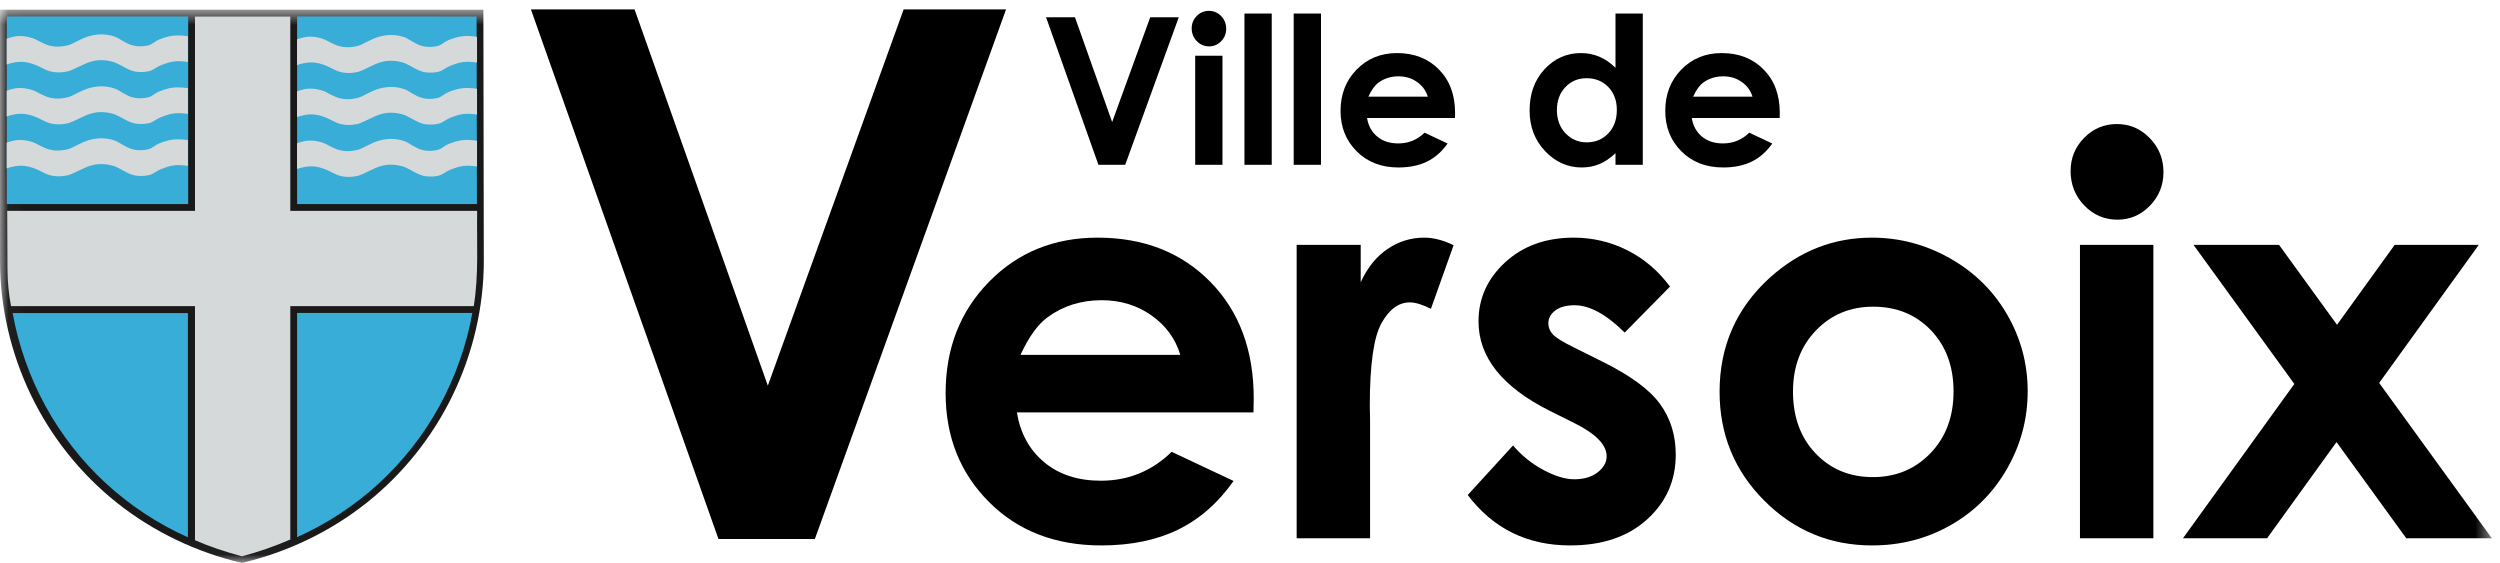 <?xml version="1.0" encoding="UTF-8"?>
<svg width="151px" height="34px" viewBox="0 0 151 34" version="1.1" xmlns="http://www.w3.org/2000/svg" xmlns:xlink="http://www.w3.org/1999/xlink">
    <!-- Generator: Sketch 48.2 (47327) - http://www.bohemiancoding.com/sketch -->
    <title>logovilledeversoix2008</title>
    <desc>Created with Sketch.</desc>
    <defs>
        <polygon id="path-1" points="0.037 33.963 150.506 33.963 150.506 17.273 150.506 0.584 0.037 0.584"></polygon>
    </defs>
    <g id="Logo/2" stroke="none" stroke-width="1" fill="none" fill-rule="evenodd" transform="translate(-3, -20)">
        <g id="logovilledeversoix2008" transform="translate(3, 20)">
            <polyline id="Fill-1" fill="#000000" points="63.182 1.043 64.928 1.043 67.174 7.373 69.473 1.043 71.198 1.043 67.963 9.954 66.345 9.954 63.182 1.043"></polyline>
            <path d="M72.189,9.954 L73.837,9.954 L73.837,3.367 L72.189,3.367 L72.189,9.954 Z M73.018,0.655 C73.304,0.655 73.551,0.76 73.755,0.971 C73.96,1.181 74.063,1.435 74.063,1.735 C74.063,2.03 73.962,2.282 73.758,2.49 C73.555,2.698 73.312,2.802 73.03,2.802 C72.739,2.802 72.491,2.697 72.286,2.484 C72.081,2.272 71.978,2.014 71.978,1.711 C71.978,1.419 72.08,1.171 72.283,0.965 C72.486,0.759 72.731,0.655 73.018,0.655 L73.018,0.655 Z" id="Fill-2" fill="#000000"></path>
            <polygon id="Fill-3" fill="#000000" points="75.165 9.954 76.813 9.954 76.813 0.817 75.165 0.817"></polygon>
            <polygon id="Fill-4" fill="#000000" points="78.139 9.954 79.788 9.954 79.788 0.817 78.139 0.817"></polygon>
            <path d="M86.238,5.837 C86.129,5.475 85.913,5.179 85.592,4.952 C85.27,4.724 84.897,4.61 84.472,4.61 C84.01,4.61 83.606,4.738 83.258,4.994 C83.039,5.153 82.837,5.434 82.651,5.837 L86.238,5.837 Z M87.881,7.129 L82.57,7.129 C82.646,7.597 82.851,7.971 83.184,8.247 C83.516,8.525 83.939,8.663 84.455,8.663 C85.072,8.663 85.602,8.446 86.045,8.014 L87.435,8.668 C87.088,9.161 86.673,9.526 86.189,9.762 C85.705,9.997 85.13,10.115 84.465,10.115 C83.433,10.115 82.592,9.79 81.944,9.14 C81.295,8.49 80.969,7.675 80.969,6.697 C80.969,5.695 81.294,4.862 81.942,4.199 C82.591,3.537 83.403,3.206 84.381,3.206 C85.418,3.206 86.261,3.537 86.912,4.197 C87.562,4.858 87.887,5.731 87.887,6.815 L87.881,7.129 L87.881,7.129 Z" id="Fill-5" fill="#000000"></path>
            <path d="M95.831,4.724 C95.316,4.724 94.888,4.903 94.548,5.264 C94.207,5.624 94.037,6.085 94.037,6.649 C94.037,7.216 94.21,7.683 94.556,8.049 C94.903,8.415 95.33,8.598 95.837,8.598 C96.36,8.598 96.795,8.418 97.139,8.058 C97.484,7.698 97.657,7.226 97.657,6.642 C97.657,6.071 97.484,5.609 97.139,5.255 C96.795,4.9 96.359,4.724 95.831,4.724 Z M97.576,0.817 L99.224,0.817 L99.224,9.954 L97.576,9.954 L97.576,9.252 C97.252,9.558 96.927,9.778 96.6,9.913 C96.274,10.047 95.922,10.115 95.54,10.115 C94.686,10.115 93.947,9.786 93.324,9.128 C92.7,8.47 92.388,7.651 92.388,6.673 C92.388,5.658 92.69,4.827 93.293,4.178 C93.897,3.53 94.629,3.206 95.492,3.206 C95.889,3.206 96.261,3.28 96.61,3.429 C96.958,3.577 97.28,3.8 97.576,4.097 L97.576,0.817 L97.576,0.817 Z" id="Fill-6" fill="#000000"></path>
            <path d="M105.85,5.837 C105.741,5.475 105.525,5.179 105.204,4.952 C104.881,4.724 104.509,4.61 104.084,4.61 C103.623,4.61 103.218,4.738 102.869,4.994 C102.651,5.153 102.448,5.434 102.263,5.837 L105.85,5.837 Z M107.492,7.129 L102.182,7.129 C102.259,7.597 102.463,7.971 102.795,8.247 C103.127,8.525 103.551,8.663 104.067,8.663 C104.683,8.663 105.213,8.446 105.656,8.014 L107.046,8.668 C106.699,9.161 106.285,9.526 105.8,9.762 C105.316,9.997 104.742,10.115 104.077,10.115 C103.045,10.115 102.204,9.79 101.555,9.14 C100.906,8.49 100.582,7.675 100.582,6.697 C100.582,5.695 100.906,4.862 101.554,4.199 C102.202,3.537 103.014,3.206 103.992,3.206 C105.03,3.206 105.874,3.537 106.523,4.197 C107.173,4.858 107.499,5.731 107.499,6.815 L107.492,7.129 L107.492,7.129 Z" id="Fill-7" fill="#000000"></path>
            <polyline id="Fill-8" fill="#000000" points="32.066 0.566 38.327 0.566 46.377 23.293 54.581 0.566 60.766 0.566 49.217 32.557 43.396 32.557 32.066 0.566"></polyline>
            <path d="M71.29,21.434 C70.996,20.457 70.416,19.663 69.55,19.051 C68.685,18.439 67.68,18.133 66.537,18.133 C65.296,18.133 64.207,18.477 63.271,19.164 C62.682,19.593 62.138,20.35 61.638,21.434 L71.29,21.434 Z M75.709,24.908 L61.42,24.908 C61.626,26.17 62.176,27.173 63.07,27.918 C63.964,28.663 65.105,29.035 66.492,29.035 C68.151,29.035 69.576,28.452 70.768,27.29 L74.508,29.049 C73.575,30.375 72.458,31.355 71.156,31.99 C69.854,32.625 68.309,32.944 66.519,32.944 C63.742,32.944 61.481,32.069 59.734,30.319 C57.988,28.57 57.116,26.379 57.116,23.746 C57.116,21.05 57.987,18.809 59.731,17.027 C61.474,15.245 63.661,14.354 66.29,14.354 C69.082,14.354 71.352,15.243 73.101,17.021 C74.85,18.8 75.725,21.147 75.725,24.066 L75.709,24.908 L75.709,24.908 Z" id="Fill-9" fill="#000000"></path>
            <path d="M78.318,14.788 L82.187,14.788 L82.187,17.045 C82.593,16.164 83.132,15.495 83.805,15.039 C84.478,14.583 85.216,14.354 86.017,14.354 C86.584,14.354 87.177,14.507 87.797,14.812 L86.427,18.652 C85.91,18.393 85.486,18.264 85.153,18.264 C84.476,18.264 83.905,18.686 83.437,19.53 C82.97,20.375 82.736,22.032 82.736,24.501 L82.752,25.362 L82.752,32.51 L78.318,32.51 L78.318,14.788" id="Fill-10" fill="#000000"></path>
            <path d="M100.867,17.311 L98.132,20.087 C97.021,18.987 96.012,18.437 95.105,18.437 C94.608,18.437 94.22,18.542 93.94,18.753 C93.659,18.963 93.52,19.224 93.52,19.536 C93.52,19.774 93.608,19.993 93.786,20.192 C93.965,20.391 94.407,20.664 95.11,21.008 L96.734,21.817 C98.444,22.658 99.619,23.515 100.257,24.389 C100.896,25.262 101.215,26.286 101.215,27.461 C101.215,29.024 100.638,30.33 99.481,31.375 C98.326,32.421 96.777,32.944 94.835,32.944 C92.252,32.944 90.19,31.93 88.65,29.9 L91.387,26.906 C91.908,27.517 92.519,28.01 93.22,28.384 C93.921,28.76 94.542,28.948 95.086,28.948 C95.672,28.948 96.145,28.808 96.503,28.526 C96.862,28.245 97.041,27.921 97.041,27.553 C97.041,26.872 96.394,26.207 95.102,25.559 L93.603,24.813 C90.736,23.375 89.302,21.575 89.302,19.413 C89.302,18.018 89.84,16.827 90.918,15.838 C91.996,14.849 93.373,14.354 95.052,14.354 C96.201,14.354 97.281,14.609 98.293,15.118 C99.305,15.627 100.164,16.358 100.867,17.311" id="Fill-11" fill="#000000"></path>
            <path d="M113.137,18.524 C111.753,18.524 110.599,19.004 109.679,19.964 C108.757,20.923 108.297,22.15 108.297,23.646 C108.297,25.186 108.752,26.433 109.662,27.387 C110.572,28.341 111.725,28.817 113.121,28.817 C114.516,28.817 115.676,28.336 116.603,27.371 C117.531,26.406 117.994,25.164 117.994,23.646 C117.994,22.128 117.538,20.896 116.628,19.947 C115.717,18.998 114.555,18.524 113.137,18.524 Z M113.061,14.354 C114.735,14.354 116.31,14.771 117.783,15.605 C119.255,16.44 120.406,17.572 121.232,19.001 C122.058,20.432 122.472,21.975 122.472,23.633 C122.472,25.301 122.056,26.861 121.224,28.313 C120.393,29.764 119.258,30.899 117.823,31.716 C116.388,32.534 114.806,32.944 113.077,32.944 C110.532,32.944 108.36,32.042 106.561,30.238 C104.762,28.435 103.863,26.244 103.863,23.665 C103.863,20.903 104.879,18.601 106.912,16.759 C108.695,15.157 110.745,14.354 113.061,14.354 L113.061,14.354 Z" id="Fill-12" fill="#000000"></path>
            <path d="M125.63,32.51 L130.064,32.51 L130.064,14.788 L125.63,14.788 L125.63,32.51 Z M127.86,7.492 C128.632,7.492 129.293,7.775 129.845,8.341 C130.397,8.907 130.673,9.592 130.673,10.396 C130.673,11.19 130.399,11.868 129.853,12.428 C129.307,12.989 128.653,13.268 127.893,13.268 C127.11,13.268 126.443,12.983 125.892,12.412 C125.34,11.841 125.064,11.147 125.064,10.331 C125.064,9.548 125.337,8.88 125.884,8.324 C126.43,7.769 127.089,7.492 127.86,7.492 L127.86,7.492 Z" id="Fill-13" fill="#000000"></path>
            <g id="Group-17">
                <mask id="mask-2" fill="white">
                    <use xlink:href="#path-1"></use>
                </mask>
                <g id="Clip-15"></g>
                <polyline id="Fill-14" fill="#000000" mask="url(#mask-2)" points="132.486 14.788 137.653 14.788 141.155 19.618 144.641 14.788 149.721 14.788 143.702 23.129 150.506 32.51 145.338 32.51 141.125 26.701 136.933 32.51 131.853 32.51 138.578 23.19 132.486 14.788"></polyline>
                <path d="M29.196,0.586 L29.222,15.736 C29.227,18.526 28.571,21.315 27.359,23.835 C26.148,26.355 24.361,28.605 22.162,30.356 C19.964,32.106 17.354,33.358 14.607,34 C11.863,33.36 9.257,32.113 7.06,30.366 C4.863,28.62 3.076,26.374 1.865,23.854 C0.653,21.335 0,18.54 0,15.747 L0,0.584 L29.196,0.586" id="Fill-16" fill="#1A1919" mask="url(#mask-2)"></path>
            </g>
            <polyline id="Fill-18" fill="#37ADD7" points="17.944 12.327 28.806 12.327 28.787 0.997 17.944 0.995 17.944 12.327"></polyline>
            <polyline id="Fill-19" fill="#37ADD7" points="0.411 0.993 0.411 12.327 11.366 12.327 11.366 0.995 0.411 0.993"></polyline>
            <path d="M17.944,18.9 L17.944,32.445 C19.76,31.631 21.444,30.523 22.905,29.178 C24.365,27.831 25.602,26.246 26.555,24.503 C27.507,22.76 28.176,20.858 28.531,18.9 L17.944,18.9" id="Fill-20" fill="#37ADD7"></path>
            <path d="M11.35,18.911 L11.35,32.455 C9.535,31.642 7.851,30.534 6.39,29.187 C4.929,27.841 3.693,26.257 2.74,24.513 C1.787,22.77 1.118,20.869 0.764,18.911 L11.35,18.911" id="Fill-21" fill="#37ADD7"></path>
            <path d="M0.451,16.256 C0.456,17.043 0.532,17.794 0.665,18.49 L11.777,18.49 L11.777,32.628 C12.659,33.018 13.614,33.332 14.615,33.6 C15.604,33.336 16.578,33.003 17.534,32.586 L17.534,18.49 L28.614,18.49 C28.926,16.598 28.79,14.66 28.82,12.738 L17.534,12.738 L17.534,1.001 L11.777,1.001 L11.777,12.738 L0.435,12.738 L0.451,16.256" id="Fill-22" fill="#D6D9D9"></path>
            <path d="M27.907,8.47 C27.624,8.503 27.346,8.596 27.077,8.704 C26.853,8.793 26.674,8.99 26.455,9.048 C25.989,9.164 25.489,9.138 25.025,8.85 C24.814,8.751 24.631,8.593 24.419,8.522 C23.747,8.285 22.995,8.367 22.302,8.736 C22.061,8.838 21.842,8.993 21.599,9.053 C21.127,9.166 20.629,9.176 20.152,8.933 C19.912,8.838 19.697,8.677 19.455,8.605 C19.2,8.528 18.936,8.481 18.673,8.491 C18.303,8.503 17.939,8.657 17.939,8.657 L17.939,10.21 C17.939,10.21 18.331,10.06 18.726,10.048 C19.244,10.024 19.732,10.24 20.206,10.491 C20.664,10.725 21.17,10.727 21.653,10.61 C22.11,10.457 22.55,10.161 23.009,10.032 C23.466,9.892 23.971,9.93 24.445,10.089 C24.858,10.269 25.257,10.574 25.678,10.641 C25.957,10.677 26.241,10.673 26.509,10.606 C26.737,10.547 26.931,10.359 27.163,10.267 C27.425,10.162 27.689,10.062 27.961,10.027 C28.378,9.974 28.813,10.058 28.813,10.058 L28.813,8.501 C28.813,8.501 28.351,8.418 27.907,8.47" id="Fill-23" fill="#D6D9D9"></path>
            <path d="M27.907,5.332 C27.624,5.365 27.346,5.459 27.077,5.566 C26.853,5.655 26.674,5.852 26.455,5.91 C25.989,6.026 25.489,6 25.025,5.711 C24.814,5.613 24.631,5.455 24.419,5.384 C23.747,5.147 22.995,5.229 22.302,5.597 C22.061,5.7 21.842,5.854 21.599,5.915 C21.127,6.027 20.629,6.038 20.152,5.795 C19.912,5.7 19.697,5.539 19.455,5.467 C19.2,5.391 18.936,5.344 18.673,5.353 C18.303,5.365 17.939,5.519 17.939,5.519 L17.939,7.071 C17.939,7.071 18.331,6.922 18.726,6.91 C19.244,6.887 19.732,7.102 20.206,7.353 C20.664,7.586 21.17,7.589 21.653,7.473 C22.11,7.319 22.55,7.023 23.009,6.894 C23.466,6.754 23.971,6.792 24.445,6.951 C24.858,7.131 25.257,7.436 25.678,7.503 C25.957,7.539 26.241,7.534 26.509,7.467 C26.737,7.41 26.931,7.221 27.163,7.129 C27.425,7.024 27.689,6.924 27.961,6.889 C28.378,6.836 28.813,6.921 28.813,6.921 L28.813,5.363 C28.813,5.363 28.351,5.28 27.907,5.332" id="Fill-24" fill="#D6D9D9"></path>
            <path d="M27.907,2.193 C27.624,2.227 27.346,2.32 27.077,2.428 C26.853,2.517 26.674,2.714 26.455,2.771 C25.989,2.888 25.489,2.862 25.025,2.573 C24.814,2.475 24.631,2.317 24.419,2.246 C23.747,2.009 22.995,2.091 22.302,2.459 C22.061,2.562 21.842,2.716 21.599,2.777 C21.127,2.889 20.629,2.899 20.152,2.657 C19.912,2.562 19.697,2.401 19.455,2.329 C19.2,2.253 18.936,2.205 18.673,2.214 C18.303,2.227 17.939,2.381 17.939,2.381 L17.939,3.933 C17.939,3.933 18.331,3.783 18.726,3.772 C19.244,3.748 19.732,3.964 20.206,4.214 C20.664,4.448 21.17,4.451 21.653,4.334 C22.11,4.181 22.55,3.884 23.009,3.756 C23.466,3.616 23.971,3.654 24.445,3.813 C24.858,3.992 25.257,4.298 25.678,4.366 C25.957,4.401 26.241,4.397 26.509,4.329 C26.737,4.272 26.931,4.082 27.163,3.99 C27.425,3.886 27.689,3.785 27.961,3.751 C28.378,3.698 28.813,3.782 28.813,3.782 L28.813,2.225 C28.813,2.225 28.351,2.141 27.907,2.193" id="Fill-25" fill="#D6D9D9"></path>
            <path d="M10.439,8.433 C10.153,8.467 9.874,8.56 9.602,8.668 C9.377,8.757 9.197,8.953 8.976,9.011 C8.508,9.127 8.004,9.101 7.536,8.813 C7.324,8.715 7.14,8.557 6.926,8.486 C6.25,8.248 5.493,8.331 4.795,8.699 C4.553,8.802 4.333,8.956 4.088,9.016 C3.612,9.129 3.111,9.139 2.631,8.897 C2.39,8.802 2.173,8.641 1.93,8.569 C1.673,8.493 1.407,8.445 1.142,8.454 C0.77,8.467 0.403,8.621 0.403,8.621 L0.403,10.173 C0.403,10.173 0.798,10.023 1.197,10.011 C1.717,9.988 2.208,10.203 2.686,10.454 C3.147,10.688 3.656,10.691 4.142,10.574 C4.602,10.42 5.046,10.124 5.507,9.996 C5.968,9.856 6.476,9.893 6.953,10.053 C7.369,10.232 7.771,10.538 8.194,10.606 C8.475,10.641 8.761,10.636 9.03,10.569 C9.26,10.511 9.455,10.322 9.689,10.23 C9.953,10.126 10.218,10.025 10.493,9.99 C10.913,9.938 11.35,10.022 11.35,10.022 L11.35,8.464 C11.35,8.464 10.886,8.381 10.439,8.433" id="Fill-26" fill="#D6D9D9"></path>
            <path d="M10.439,5.295 C10.153,5.328 9.874,5.421 9.602,5.53 C9.377,5.618 9.197,5.815 8.976,5.873 C8.508,5.989 8.004,5.964 7.536,5.676 C7.324,5.576 7.14,5.418 6.926,5.347 C6.25,5.111 5.493,5.193 4.795,5.561 C4.553,5.663 4.333,5.818 4.088,5.878 C3.612,5.991 3.111,6.001 2.631,5.759 C2.39,5.664 2.173,5.503 1.93,5.431 C1.673,5.354 1.407,5.306 1.142,5.316 C0.77,5.329 0.403,5.483 0.403,5.483 L0.403,7.035 C0.403,7.035 0.798,6.885 1.197,6.874 C1.717,6.85 2.208,7.065 2.686,7.316 C3.147,7.55 3.656,7.553 4.142,7.435 C4.602,7.282 5.046,6.986 5.507,6.857 C5.968,6.718 6.476,6.755 6.953,6.915 C7.369,7.094 7.771,7.4 8.194,7.467 C8.475,7.503 8.761,7.499 9.03,7.431 C9.26,7.373 9.455,7.185 9.689,7.092 C9.953,6.988 10.218,6.887 10.493,6.853 C10.913,6.799 11.35,6.883 11.35,6.883 L11.35,5.326 C11.35,5.326 10.886,5.243 10.439,5.295" id="Fill-27" fill="#D6D9D9"></path>
            <path d="M10.439,2.157 C10.153,2.19 9.874,2.284 9.602,2.391 C9.377,2.48 9.197,2.677 8.976,2.735 C8.508,2.851 8.004,2.825 7.536,2.537 C7.324,2.438 7.14,2.28 6.926,2.209 C6.25,1.972 5.493,2.054 4.795,2.423 C4.553,2.525 4.333,2.68 4.088,2.74 C3.612,2.853 3.111,2.863 2.631,2.62 C2.39,2.525 2.173,2.365 1.93,2.292 C1.673,2.216 1.407,2.169 1.142,2.178 C0.77,2.19 0.403,2.344 0.403,2.344 L0.403,3.896 C0.403,3.896 0.798,3.747 1.197,3.735 C1.717,3.712 2.208,3.927 2.686,4.178 C3.147,4.412 3.656,4.414 4.142,4.298 C4.602,4.144 5.046,3.848 5.507,3.72 C5.968,3.579 6.476,3.618 6.953,3.777 C7.369,3.956 7.771,4.262 8.194,4.329 C8.475,4.364 8.761,4.36 9.03,4.293 C9.26,4.235 9.455,4.046 9.689,3.954 C9.953,3.849 10.218,3.749 10.493,3.714 C10.913,3.661 11.35,3.746 11.35,3.746 L11.35,2.188 C11.35,2.188 10.886,2.105 10.439,2.157" id="Fill-28" fill="#D6D9D9"></path>
        </g>
    </g>
</svg>